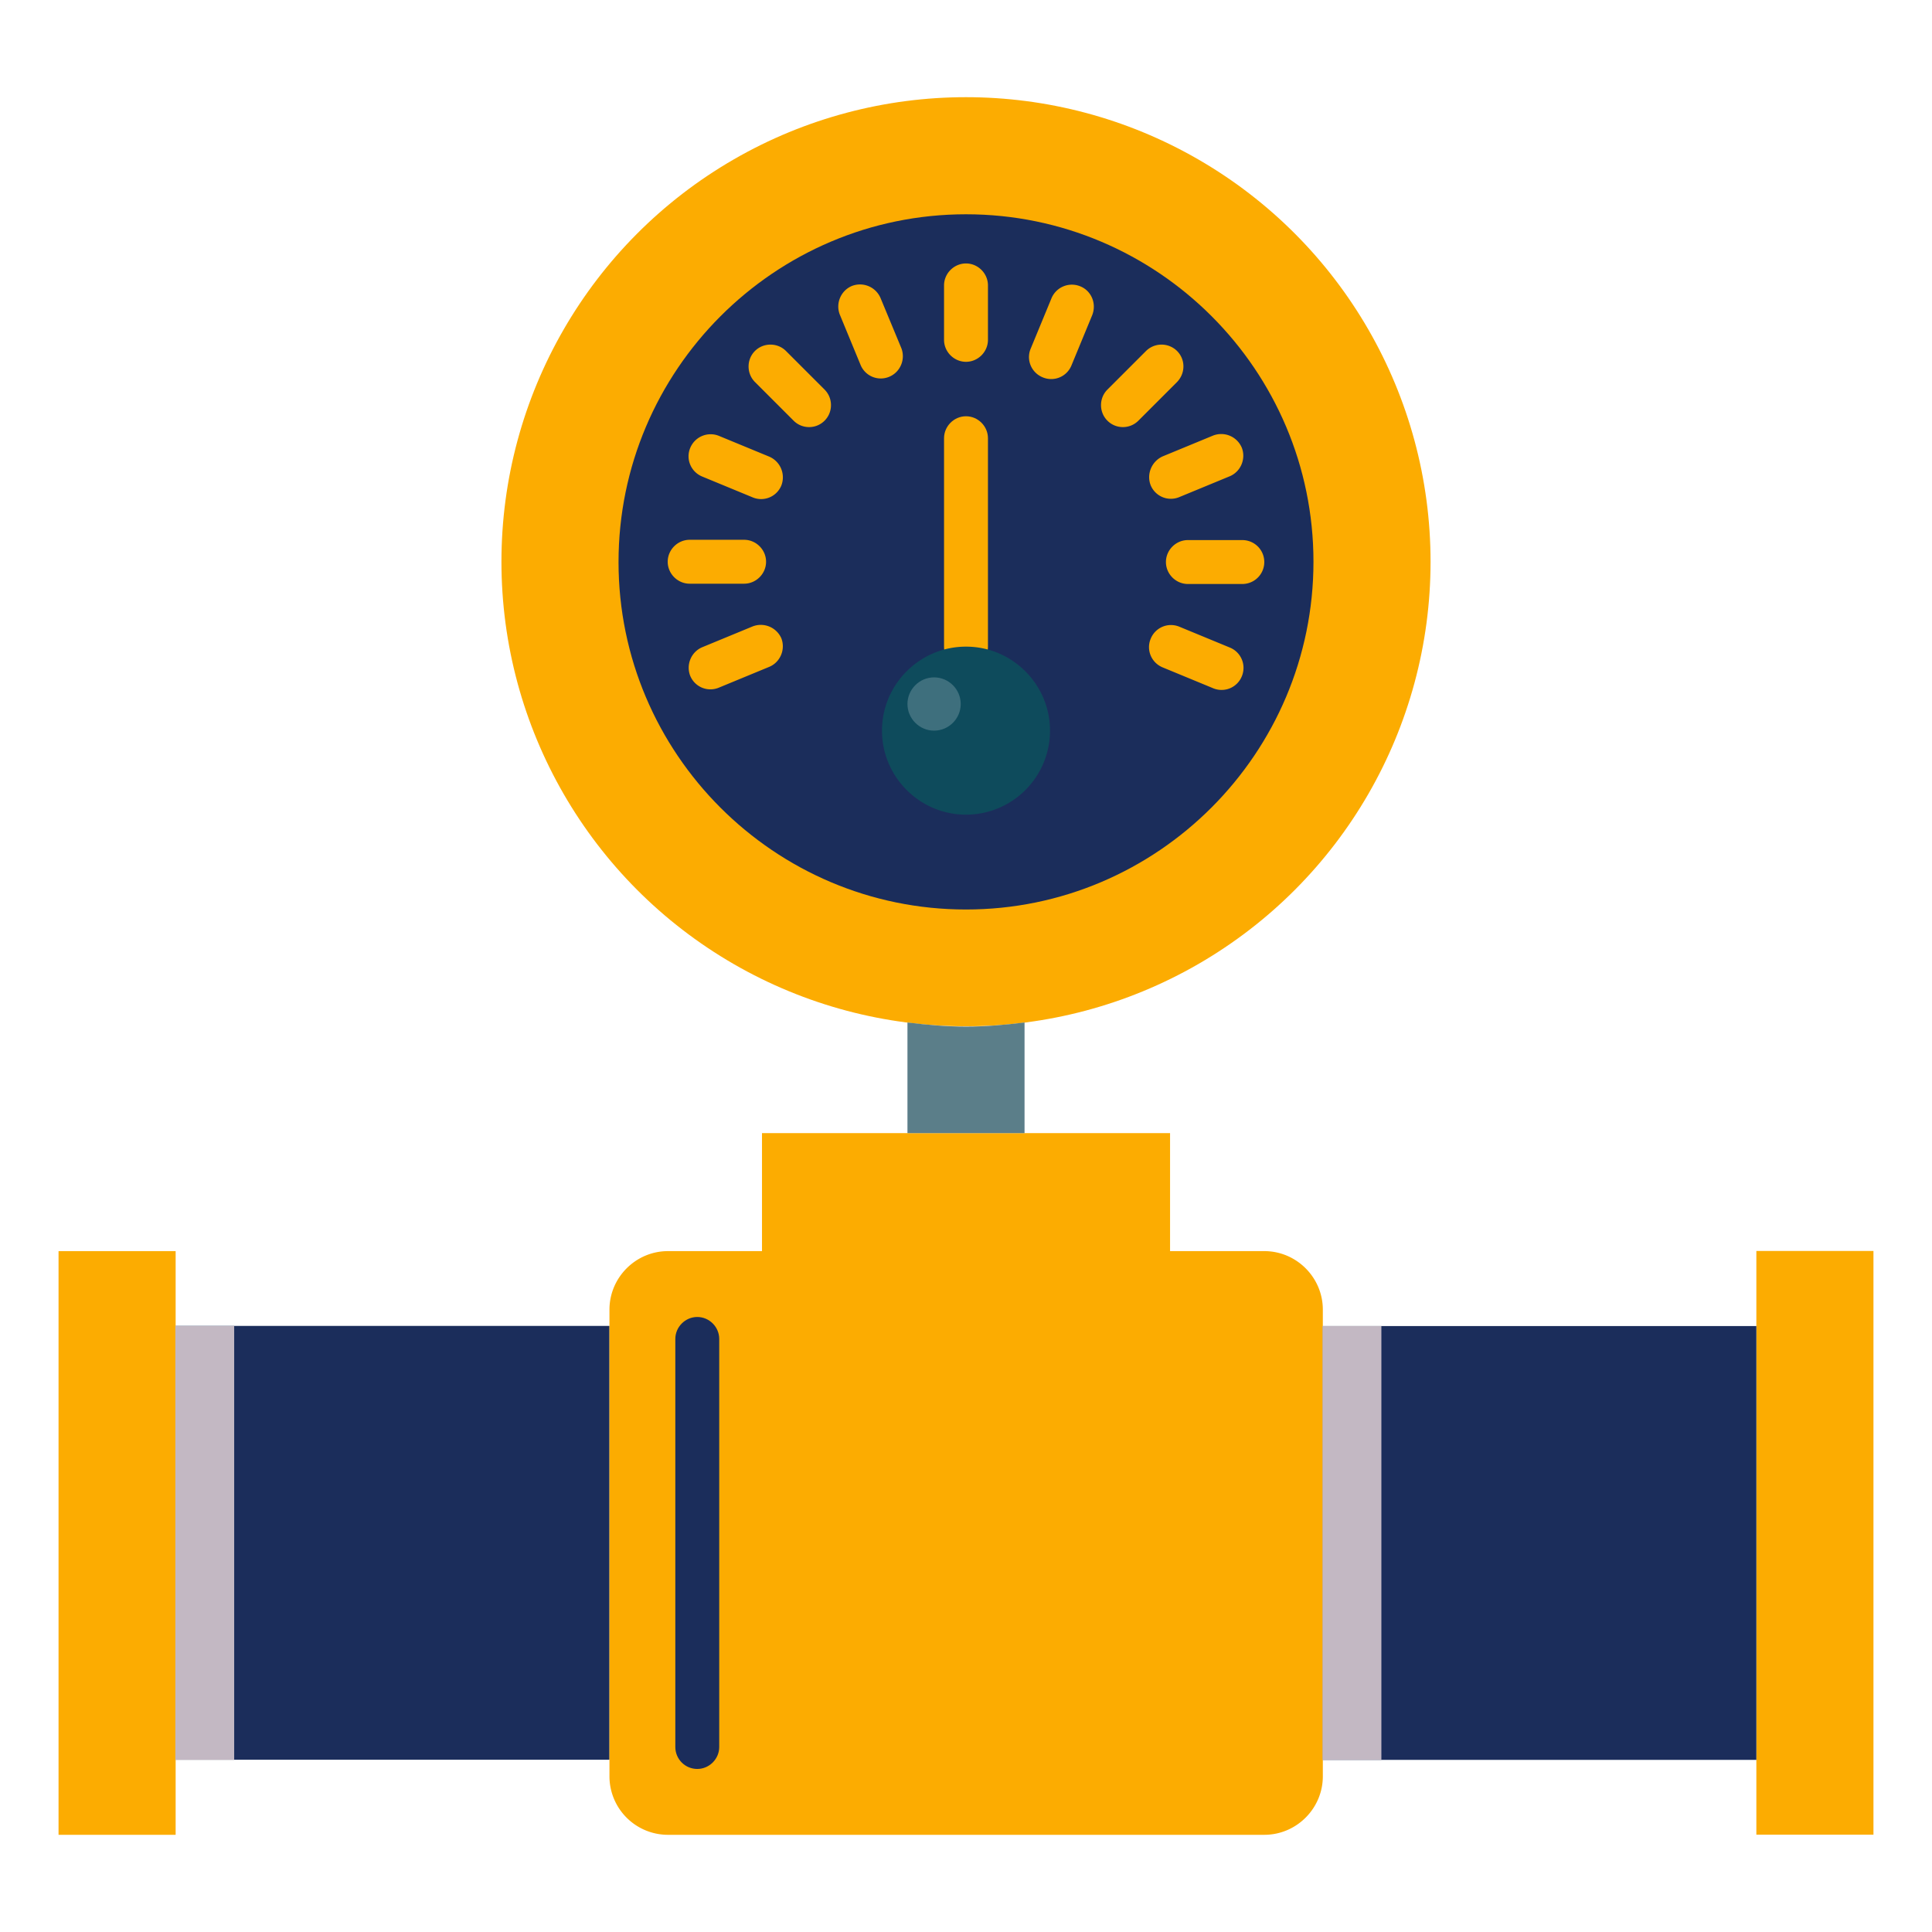 <svg xmlns="http://www.w3.org/2000/svg" version="1.1" xmlns:xlink="http://www.w3.org/1999/xlink" width="512" height="512" x="0" y="0" viewBox="0 0 66 66" style="enable-background:new 0 0 512 512" xml:space="preserve" class=""><g><path fill="#fcac01" d="M2 42.74h4v19.94H2z" opacity="1" data-original="#1c8fc7" class=""></path><path fill="#1b2d5b" d="M20.821 60.115H6.001v-14.82h14.82z" opacity="1" data-original="#e1d9e1" class=""></path><path fill="#fcac01" d="M64 62.675h-4v-19.94h4z" opacity="1" data-original="#1c8fc7" class=""></path><path fill="#fcac01" d="M26.031 43.189v-4.48h13.94v4.48z" opacity="1" data-original="#658c99" class=""></path><path fill="#1b2d5b" d="M45.18 45.3H60v14.82H45.18z" opacity="1" data-original="#e1d9e1" class=""></path><circle cx="33" cy="19.19" r="15.87" fill="#fcac01" opacity="1" data-original="#658c99" class=""></circle><path fill="#1b2d5b" d="M33 31.07c-6.55 0-11.87-5.33-11.87-11.87S26.45 7.32 33 7.32s11.87 5.33 11.87 11.87S39.55 31.07 33 31.07z" opacity="1" data-original="#e1d9e1" class=""></path><path fill="#5b7e89" d="M33 35.07c-.68 0-1.34-.06-2-.14v3.78h4v-3.78c-.66.08-1.32.14-2 .14z" opacity="1" data-original="#5b7e89" class=""></path><g fill="#658c99"><path d="M33 9c-.41 0-.75.34-.75.75v1.86c0 .41.34.75.75.75s.75-.34.75-.75V9.75c0-.41-.34-.75-.75-.75zM30.08 10.18a.763.763 0 0 0-.98-.41c-.38.16-.56.6-.41.98l.71 1.72a.746.746 0 0 0 .98.4c.38-.16.56-.6.41-.98zM26.85 11.99c-.29-.29-.77-.29-1.06 0s-.29.77 0 1.06l1.32 1.32c.15.15.34.22.53.22s.38-.07.53-.22c.29-.29.29-.77 0-1.06zM26.28 15.6l-1.72-.71a.754.754 0 0 0-.98.41c-.16.38.02.82.41.98l1.72.71a.746.746 0 0 0 .98-.4.77.77 0 0 0-.41-.99zM42.01 22.12l-1.72-.71a.746.746 0 0 0-.98.41c-.16.38.02.82.41.98l1.72.71a.746.746 0 0 0 .98-.4.75.75 0 0 0-.41-.99zM25.42 19.94c.41 0 .75-.34.75-.75s-.34-.75-.75-.75h-1.86c-.41 0-.75.34-.75.75s.34.75.75.75zM42.44 18.45h-1.86c-.41 0-.75.34-.75.75s.34.75.75.75h1.86a.749.749 0 1 0 0-1.5zM25.71 21.4l-1.72.71c-.38.16-.56.6-.41.98a.746.746 0 0 0 .98.4l1.72-.71c.38-.16.56-.6.41-.98a.767.767 0 0 0-.98-.4zM39.31 16.58a.746.746 0 0 0 .98.4l1.72-.71c.38-.16.56-.6.41-.98a.763.763 0 0 0-.98-.41l-1.72.71c-.38.17-.56.61-.41.99zM40.21 11.99a.754.754 0 0 0-1.06 0l-1.32 1.32c-.29.29-.29.77 0 1.06.15.15.34.22.53.22s.38-.07.53-.22l1.32-1.32c.29-.3.29-.77 0-1.06zM36.9 9.78a.754.754 0 0 0-.98.41l-.71 1.72c-.16.38.02.82.41.98a.746.746 0 0 0 .98-.4l.71-1.72c.16-.4-.03-.84-.41-.99z" fill="#fcac01" opacity="1" data-original="#658c99" class=""></path></g><path fill="#fcac01" d="M33 22.85c-.41 0-.75-.34-.75-.75v-7.13c0-.41.34-.75.75-.75s.75.34.75.75v7.13c0 .41-.34.75-.75.75z" opacity="1" data-original="#658c99" class=""></path><path fill="#0e4b5c" d="M33 27.83c-1.58 0-2.87-1.29-2.87-2.87s1.29-2.87 2.87-2.87 2.87 1.29 2.87 2.87A2.87 2.87 0 0 1 33 27.83z" opacity="1" data-original="#0e4b5c" class=""></path><path fill="#3e6f7d" d="M31.91 24.96c-.5 0-.91-.41-.91-.91s.41-.91.91-.91.91.41.91.91-.41.91-.91.91z" opacity="1" data-original="#3e6f7d"></path><path fill="#fcac01" d="M22.82 62.68h20.37c1.1 0 2-.9 2-2V44.74c0-1.1-.9-2-2-2H22.82c-1.1 0-2 .9-2 2v15.94a2 2 0 0 0 2 2z" opacity="1" data-original="#1c8fc7" class=""></path><path fill="#1b2d5b" d="M23.82 60.43c.41 0 .75-.34.75-.75V45.74c0-.41-.34-.75-.75-.75s-.75.34-.75.75v13.94c0 .41.33.75.75.75z" opacity="1" data-original="#49a5d2" class=""></path><g fill="#c3b8c3"><path d="M5.99 45.3H8v14.82H5.99zM45.18 45.3h2.01v14.82h-2.01z" fill="#c3b8c3" opacity="1" data-original="#c3b8c3" class=""></path></g></g></svg>